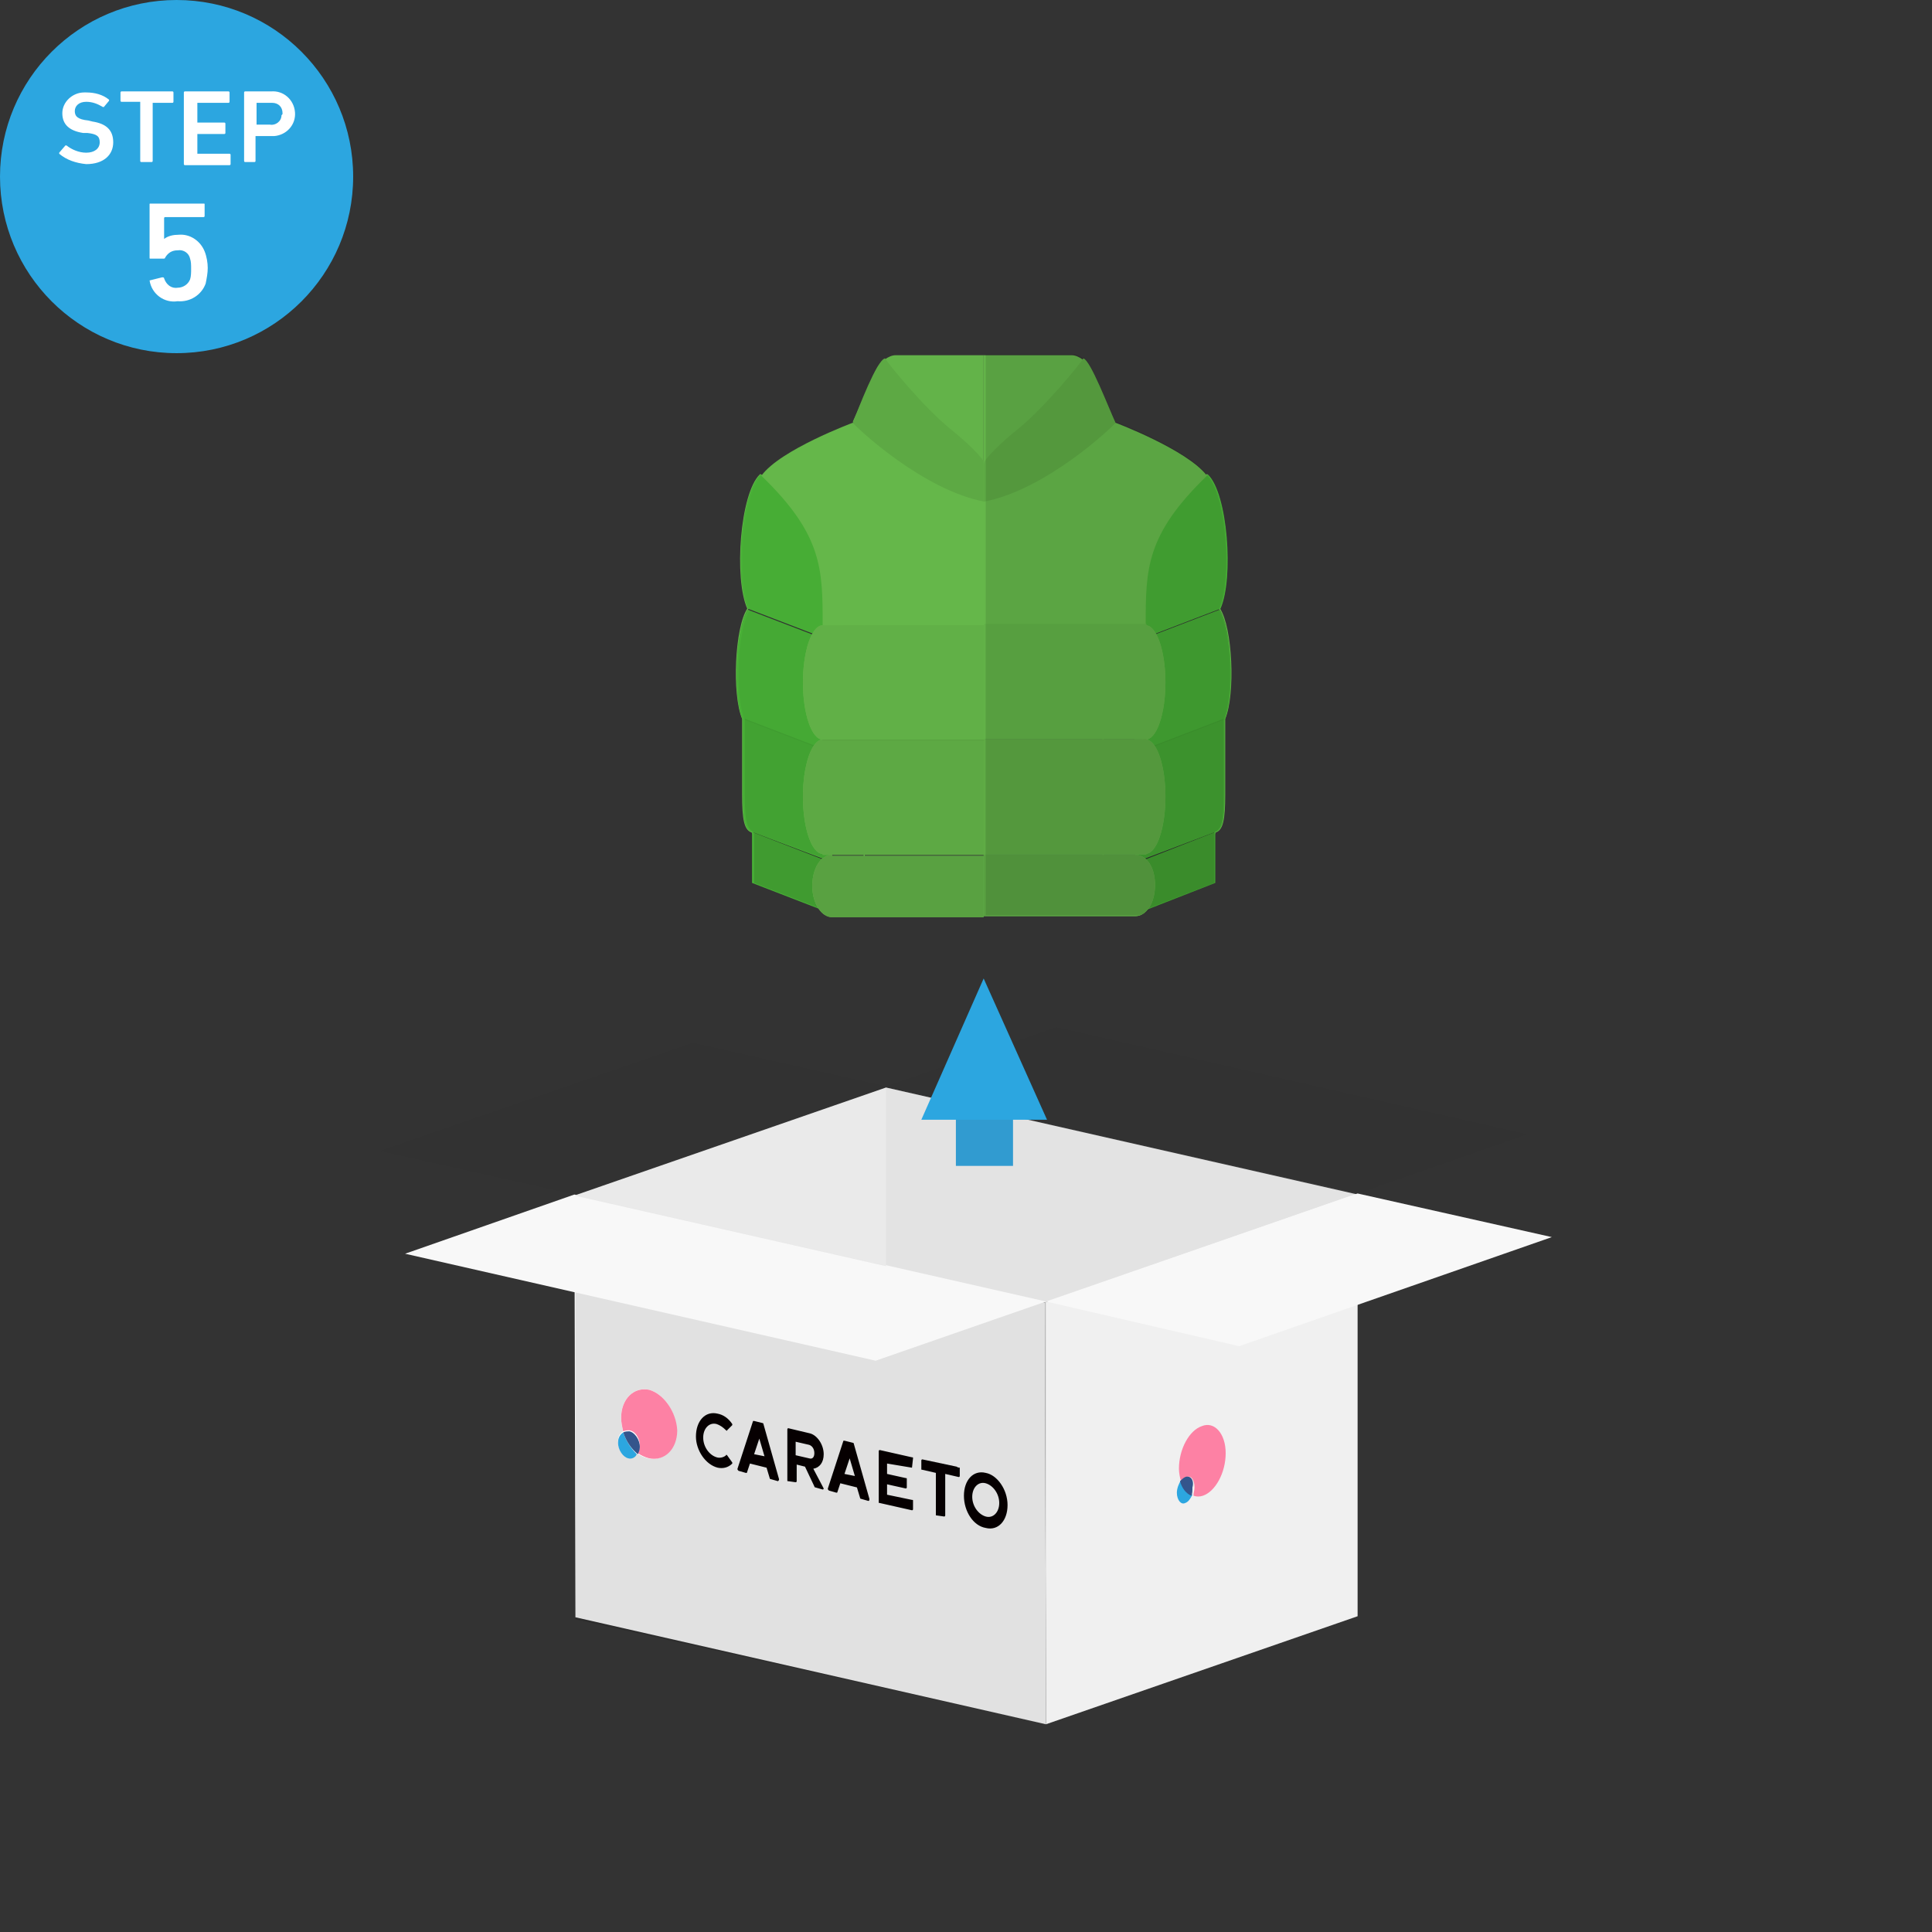 <svg id="レイヤー_1" xmlns="http://www.w3.org/2000/svg" viewBox="0 0 186 186"><rect x="0" y="0" width="186" height="186" fill="#333333" stroke="none"/><style>.st0{fill:none}.st1{fill:#2ca6e0}.st2{fill:#fff}.st5,.st7{opacity:.12;fill:#040000}.st7{opacity:3.000000e-02}.st9{fill:#060001}.st10{fill:#fd81a4}.st11{fill:#34558c}.st12{fill:none;stroke:#65b74a;stroke-width:.11;stroke-miterlimit:10}.st13{fill:#48b036}.st14,.st15,.st16{opacity:8.000000e-02;fill:#040000}.st15,.st16{opacity:4.000000e-02}.st16{opacity:2.000000e-02}.st17{fill:#65b74a}.st18{opacity:.12}.st19{fill:#040000}.st20{opacity:4.000000e-02}.st21{opacity:8.000000e-02}</style><g id="レイヤー_1-2"><path class="st0" d="M0 0h186v186H0V0z"/><circle class="st1" cx="17" cy="17" r="17"/><path class="st2" d="M5.7 14.8v-.1l.6-.7h.1c.5.4 1.2.7 1.9.7.8 0 1.3-.4 1.3-1s-.3-.8-1.2-.9H8c-1.3-.2-2-.8-2-1.9 0-1.1 1-2 2.1-2h.2c.8 0 1.6.2 2.2.7v.1l-.5.6h-.1c-.5-.3-1-.5-1.6-.5-.7 0-1.1.4-1.1.9s.3.8 1.3.9l.4.1c1.3.2 2 .8 2 2s-.9 2.1-2.6 2.1c-1-.1-1.9-.4-2.6-1zm7.9.8s-.1 0-.1-.1V9.9v-.1h-1.8s-.1 0-.1-.1v-.8s0-.1.1-.1h4.9s.1 0 .1.1v.9s0 .1-.1.1h-1.8-.1v5.6s0 .1-.1.1h-1zm4.1-6.7s0-.1.1-.1H22s.1 0 .1.1v.9s0 .1-.1.1h-3V11.8h2.6s.1 0 .1.1v.9s0 .1-.1.1H19V14.8h3.1s.1 0 .1.1v.9s0 .1-.1.1h-4.3s-.1 0-.1-.1V8.9zm5.9 6.7s-.1 0-.1-.1V8.9s0-.1.1-.1h2.5c1.2-.1 2.2.8 2.3 2 .1 1.2-.8 2.2-2 2.3h-1.7-.1v2.4s0 .1-.1.1h-.9zm3.6-4.7c0-.6-.4-1-1-1H24.8h-.1V12H26c.5.1 1.1-.3 1.1-.9.1-.1.1-.1.1-.2zM14.4 27l1.2-.3c.1 0 .2 0 .2.1.2.6.7 1 1.3.9.5 0 1-.3 1.2-.8.1-.3.1-.7.1-1 0-.4 0-.7-.1-1-.1-.5-.6-.9-1.2-.8-.5 0-.9.2-1.2.7 0 .1-.1.1-.2.1h-1.2c-.1 0-.1 0-.1-.1v-5.1c0-.1 0-.1.1-.1h5.1c.1 0 .1 0 .1.1v1.1c0 .1-.1.1-.1.1h-3.7s-.1 0-.1.1v2c.4-.3.9-.4 1.4-.4 1.1-.1 2.1.6 2.5 1.6.2.5.3 1.1.3 1.6s-.1 1-.2 1.5c-.4 1.1-1.5 1.8-2.7 1.7-1.3.2-2.5-.7-2.7-2-.1 0 0 0 0 0z"/></g><path class="st2" d="M55.4 155.7l45.3 10.3-.1-40.6-45.3-10.3z"/><path class="st2" d="M130.7 155.6l-30 10.4-.1-40.6 30.1-10.4z"/><path opacity=".06" fill="#040000" d="M130.7 155.6l-30 10.4-.1-40.6 30.1-10.4z"/><path class="st2" d="M85.3 104.7l-30 10.4 45.3 10.3 30.1-10.4z"/><path opacity=".03" fill="#5f5f5f" d="M85.3 104.7l-30 10.4 45.3 10.3 30.1-10.4z"/><path class="st5" d="M55.4 155.9v-40.7l45.3 10.2V166z"/><path opacity=".15" fill="#5f5f5f" d="M130.7 114.9l-45.4-10.2v17.2l15.3 3.5z"/><path class="st2" d="M149.4 119.1l-18.7-4.2-30 10.4 18.6 4.3zM55.3 115L39 120.7 84.3 131l16.4-5.7z"/><path class="st7" d="M85.3 104.6l-18.6-4.2-30.1 10.4 18.7 4.2zM149.4 119.1l-18.7-4.2-30 10.4 18.6 4.3zM55.3 115L39 120.7 84.3 131l16.4-5.7z"/><path class="st7" d="M101.7 98.9l-16.4 5.7 45.4 10.3 16.3-5.7z"/><path opacity=".1" fill="#5f5f5f" d="M85.3 104.7l-30 10.4 30 6.8z"/><path class="st2" d="M62.5 133.8c-1.5-.3-2.7.9-2.7 2.7 0 .4.1.9.2 1.3-.3.2-.5.5-.5 1 0 .7.5 1.4 1 1.5.3.1.7-.1.8-.4.3.2.7.4 1.1.5 1.5.3 2.7-.9 2.7-2.7 0-1.8-1.2-3.5-2.6-3.9z"/><path class="st9" d="M92.1 141.2l-3.3-.7s-.1 0-.1.1v.8c0 .1 0 .1.1.1l1.3.3v4c0 .1 0 .1.1.1l.7.1s.1 0 .1-.1v-4l1.3.3s.1 0 .1-.1v-.8c-.2 0-.3-.1-.3-.1z"/><path class="st0" d="M87.8 145.4l-3.3-.7v-5.2l3.3.8"/><path class="st9" d="M87.8 141.3l.1-.9c0-.1 0-.1-.1-.1l-3.1-.7s-.1 0-.1.1v4.9c0 .1 0 .1.1.1l3.1.7s.1 0 .1-.1v-.8c0-.1 0-.1-.1-.1l-2.4-.5v-1l1.8.4s.1 0 .1-.1v-.8c0-.1 0-.1-.1-.1l-1.8-.4v-1l2.4.4zM78.3 141.4c.6-.1 1-.6 1-1.4 0-.9-.6-1.8-1.3-2l-2.1-.5s-.1 0-.1.1v4.9c0 .1 0 .1.1.1l.7.1s.1 0 .1-.1V141l.8.2.9 1.9s0 .1.1.1l.7.2c.1 0 .1-.1.1-.1l-1-1.9zm-1.7-2.6l1.3.3c.3.1.5.4.5.8s-.2.6-.5.5l-1.3-.3v-1.3zM75 142.4l-1.5-5.3s0-.1-.1-.1l-.8-.2h-.1l-1.5 4.6c0 .1 0 .1.1.2l.7.2h.1l.3-.9 1.6.4.3 1s0 .1.1.1l.7.2c.1-.1.1-.1.1-.2zm-2.4-2.4l.5-1.5.5 1.7-1-.2zM83.7 144.3l-1.5-5.3s0-.1-.1-.1l-.8-.2h-.1l-1.5 4.6c0 .1 0 .1.1.2l.7.2h.1l.3-.9 1.6.4.3 1s0 .1.1.1l.7.2c.1 0 .1-.1.1-.2zm-2.4-2.4l.5-1.5.5 1.7-1-.2zM94.9 141.8c-1.2-.3-2.1.7-2.1 2.2 0 1.5.9 2.9 2.1 3.1 1.2.3 2.1-.7 2.1-2.2s-1-2.9-2.1-3.1zm0 4.2c-.7-.2-1.3-1-1.3-1.9 0-.9.6-1.5 1.3-1.3.7.2 1.3 1 1.3 1.9 0 .9-.6 1.5-1.3 1.3zM69.1 141.3c.5.1 1 0 1.4-.4v-.1l-.5-.7s-.1-.1-.1 0c-.2.2-.6.3-.9.2-.7-.2-1.3-1-1.3-1.9 0-.9.6-1.5 1.3-1.3.3.1.6.3.9.6 0 0 .1.1.1 0l.5-.5v-.1c-.4-.6-.9-.9-1.4-1-1.2-.3-2.1.7-2.1 2.2 0 1.3.9 2.7 2.1 3z"/><path class="st2" d="M62.5 133.8c-1.5-.3-2.7.9-2.7 2.7 0 .4.1.9.2 1.3-.3.2-.5.5-.5 1 0 .7.5 1.4 1 1.5.3.1.7-.1.8-.4.3.2.7.4 1.1.5 1.5.3 2.7-.9 2.7-2.7 0-1.8-1.2-3.5-2.6-3.9z"/><path class="st10" d="M62.5 133.8c-1.5-.3-2.7.9-2.7 2.7 0 .4.1.9.2 1.3.2-.1.4-.1.6-.1.6.1 1 .8 1 1.5 0 .3-.1.5-.2.7.3.2.7.4 1.1.5 1.5.3 2.7-.9 2.7-2.7-.1-1.8-1.3-3.5-2.7-3.9z"/><path class="st1" d="M60 137.9c-.3.2-.5.5-.5 1 0 .7.5 1.4 1 1.5.3.1.7-.1.8-.4-.5-.5-1-1.2-1.3-2.1z"/><path class="st11" d="M60.6 137.8c-.2 0-.4 0-.6.1.3.9.8 1.6 1.4 2.1.1-.2.2-.4.2-.7 0-.7-.5-1.4-1-1.5z"/><g><path class="st10" d="M115.7 137.3c-1.2.4-2.2 2.2-2.2 4.1 0 .4.1.9.2 1.2.1-.2.3-.3.5-.4.5-.2.8.3.8 1 0 .3-.1.5-.1.8.3.1.6.1.9 0 1.2-.4 2.2-2.2 2.2-4.1s-1.1-3.1-2.3-2.6z"/><path class="st1" d="M113.7 142.5c-.2.3-.4.8-.4 1.2 0 .7.4 1.2.8 1 .3-.1.5-.4.7-.8-.5-.1-.9-.6-1.1-1.4z"/><path class="st11" d="M114.1 142.2c-.2.1-.3.2-.5.4.2.7.6 1.2 1.1 1.4.1-.2.1-.5.1-.8.2-.7-.2-1.2-.7-1z"/></g><g><path class="st12" d="M72.4 80.1c-.7-.2-.9-1.2-.9-3.6v-7.3c-1-2.4-.7-8.8.5-10.6-1.3-2.9-.7-11.1 1.2-12.9 4.2 2.2 10 8.5 10 8.5v30.1l-9.4-1.1-1.4-3.1z"/><path class="st13" d="M79.9 87.9L72.4 85v-4.9l7.5 2.9z"/><path class="st13" d="M72.4 80.1c-.7-.2-.9-1.2-.9-3.6v-7.3l8.6 3.3V83l-7.7-2.9z"/><path class="st13" d="M80.1 72.6l-8.6-3.3c-1-2.4-.7-8.8.5-10.6l8.6 3.3-.5 10.6zM80.6 61.9L72 58.6c-1.3-2.9-.7-11.1 1.2-12.9 4.2 2.2 10 8.5 10 8.5l-2.6 7.7z"/><path class="st5" d="M80.1 87.9L72.6 85v-4.9l7.5 2.9z"/><path class="st14" d="M72.6 80.1c-.7-.2-.9-1.2-.9-3.6v-7.3l8.6 3.3V83l-7.7-2.9z"/><path class="st15" d="M80.3 72.6l-8.6-3.3c-1-2.4-.7-8.8.5-10.6l8.6 3.3-.5 10.6z"/><path class="st16" d="M80.8 61.9l-8.6-3.3c-1.3-2.9-.7-11.1 1.2-12.9 4.2 2.2 10 8.5 10 8.5l-2.6 7.7z"/><path class="st17" d="M73.3 45.8c5.9 5.7 5.9 9 5.9 14.4h15.6V48.3l-12.7-7.6s-7 2.6-8.8 5.1z"/><path class="st17" d="M94.7 48.3V34.2h-8.5c-.6 0-1.5.6-1.9 1.5s-2.2 4.9-2.2 4.9l12.6 7.7z"/><path class="st16" d="M94.7 48.3V34.2h-8.5c-.6 0-1.5.6-1.9 1.5s-2.2 4.9-2.2 4.9l12.6 7.7z"/><path class="st17" d="M82.1 40.7c.5.6 6.8 6.5 12.7 7.6v-3.6c0-.5-1.8-2.2-3.3-3.4-2.6-2.1-6-6.3-6.3-6.8-.8.2-2.5 4.7-3.1 6.2z"/><path class="st14" d="M82.1 40.7c.5.6 6.8 6.5 12.7 7.6v-3.6c0-.5-1.8-2.2-3.3-3.4-2.6-2.1-6-6.3-6.3-6.8-.8.2-2.5 4.7-3.1 6.2z"/><path class="st17" d="M80.1 82.3c-1.1 0-1.9 1.3-1.9 3s.9 3 1.9 3h14.6v-5.9H80.1z"/><ellipse class="st17" cx="79.2" cy="65.7" rx="1.9" ry="5.5"/><path class="st17" d="M79.2 60.2h15.6v11.1H79.2z"/><ellipse class="st17" cx="79.2" cy="76.7" rx="1.9" ry="5.5"/><path class="st17" d="M79.2 71.2h15.6v11.1H79.2zM80.1 82.3c-1.1 0-1.9 1.3-1.9 3s.9 3 1.9 3h14.6v-5.9H80.1z"/><ellipse class="st17" cx="79.2" cy="65.7" rx="1.9" ry="5.5"/><path class="st17" d="M79.2 60.2h15.6v11.1H79.2z"/><ellipse class="st17" cx="79.2" cy="76.7" rx="1.9" ry="5.5"/><path class="st17" d="M79.2 71.2h15.6v11.1H79.2z"/><g class="st18"><path class="st19" d="M80.1 82.3c-1.1 0-1.9 1.3-1.9 3s.9 3 1.9 3h14.6v-5.9H80.1z"/></g><g class="st20"><ellipse class="st19" cx="79.2" cy="65.7" rx="1.9" ry="5.5"/><path class="st19" d="M79.2 60.2h15.6v11.1H79.2z"/></g><g class="st21"><ellipse class="st19" cx="79.2" cy="76.7" rx="1.9" ry="5.5"/><path class="st19" d="M79.2 71.2h15.6v11.1H79.2z"/></g><path class="st12" d="M117 80.1c.7-.2.9-1.2.9-3.6v-7.3c1-2.4.7-8.8-.5-10.6 1.3-2.9.7-11.1-1.2-12.9-4.2 2.2-10 8.5-10 8.5v30.1l9.4-1.1 1.4-3.1z"/><path class="st13" d="M109.6 87.9L117 85v-4.9l-7.4 2.9z"/><path class="st13" d="M117 80.1c.7-.2.9-1.2.9-3.6v-7.3l-8.6 3.3V83l7.7-2.9z"/><path class="st13" d="M109.3 72.6l8.6-3.3c1-2.4.7-8.8-.5-10.6l-8.6 3.3.5 10.6zM108.9 61.9l8.6-3.3c1.3-2.9.7-11.1-1.2-12.9-4.2 2.2-10 8.5-10 8.5l2.6 7.7z"/><path class="st5" d="M109.4 87.9l7.5-2.9v-4.9l-7.5 2.9z"/><path class="st14" d="M116.9 80.1c.7-.2.9-1.2.9-3.6v-7.3l-8.6 3.3V83l7.7-2.9z"/><path class="st15" d="M109.2 72.6l8.6-3.3c1-2.4.7-8.8-.5-10.6l-8.6 3.3.5 10.6z"/><path class="st16" d="M108.7 61.9l8.6-3.3c1.3-2.9.7-11.1-1.2-12.9-4.2 2.2-10 8.5-10 8.5l2.6 7.7z"/><path class="st17" d="M116.2 45.8c-5.9 5.7-5.9 9-5.9 14.4H94.7V48.3l12.7-7.6s6.9 2.6 8.8 5.1z"/><path class="st17" d="M94.7 48.3V34.2h8.5c.6 0 1.5.6 1.9 1.5.4.9 2.2 4.9 2.2 4.9l-12.6 7.7z"/><path class="st16" d="M94.7 48.3V34.2h8.5c.6 0 1.5.6 1.9 1.5.4.9 2.2 4.9 2.2 4.9l-12.6 7.7z"/><path class="st17" d="M107.4 40.7c-.5.6-6.8 6.5-12.7 7.6v-3.6c0-.5 1.8-2.2 3.3-3.4 2.6-2.1 6-6.3 6.3-6.8.7.2 2.4 4.7 3.1 6.2z"/><path class="st14" d="M107.4 40.7c-.5.6-6.8 6.5-12.7 7.6v-3.6c0-.5 1.8-2.2 3.3-3.4 2.6-2.1 6-6.3 6.3-6.8.7.2 2.4 4.7 3.1 6.2z"/><g><path class="st17" d="M109.3 82.3H94.7v5.9h14.6c1.1 0 1.9-1.3 1.9-3s-.8-2.9-1.9-2.9z"/></g><g><ellipse class="st17" cx="110.3" cy="65.7" rx="1.9" ry="5.5"/><path transform="rotate(-180 102.527 65.68)" class="st17" d="M94.7 60.2h15.6v11.1H94.7z"/></g><g><ellipse class="st17" cx="110.3" cy="76.7" rx="1.9" ry="5.5"/><path transform="rotate(-180 102.527 76.734)" class="st17" d="M94.7 71.2h15.6v11.1H94.7z"/></g><g><path class="st17" d="M109.3 82.3H94.7v5.9h14.6c1.1 0 1.9-1.3 1.9-3s-.8-2.9-1.9-2.9z"/></g><g><ellipse class="st17" cx="110.3" cy="65.7" rx="1.9" ry="5.5"/><path transform="rotate(-180 102.527 65.68)" class="st17" d="M94.7 60.2h15.6v11.1H94.7z"/></g><g><ellipse class="st17" cx="110.3" cy="76.7" rx="1.9" ry="5.5"/><path transform="rotate(-180 102.527 76.734)" class="st17" d="M94.7 71.2h15.6v11.1H94.7z"/></g><g class="st18"><path class="st19" d="M109.3 82.3H94.7v5.9h14.6c1.1 0 1.9-1.3 1.9-3s-.8-2.9-1.9-2.9z"/></g><g class="st20"><ellipse class="st19" cx="110.3" cy="65.7" rx="1.9" ry="5.5"/><path transform="rotate(-180 102.527 65.68)" class="st19" d="M94.7 60.2h15.6v11.1H94.7z"/></g><g class="st21"><ellipse class="st19" cx="110.3" cy="76.7" rx="1.9" ry="5.5"/><path transform="rotate(-180 102.527 76.734)" class="st19" d="M94.7 71.2h15.6v11.1H94.7z"/></g><g opacity=".1"><path class="st19" d="M117.4 58.6c1.3-2.9.7-11.1-1.2-12.9-1.9-2.5-8.8-5.1-8.8-5.1-.7-1.5-2.4-5.9-3.1-6.2v.1c-.3-.2-.7-.4-.9-.4h-8.5v54h14.6c.5 0 .9-.2 1.2-.6L117 85v-4.9c.7-.2.9-1.2.9-3.6v-7.3c1-2.4.7-8.7-.5-10.6z"/></g></g><g><path transform="rotate(-90 94.736 108.01)" fill="#319bd0" d="M90.5 105.3H99v5.5h-8.5z"/><path class="st1" d="M94.7 94.2l6.1 13.6H88.7l6-13.6z"/></g></svg>